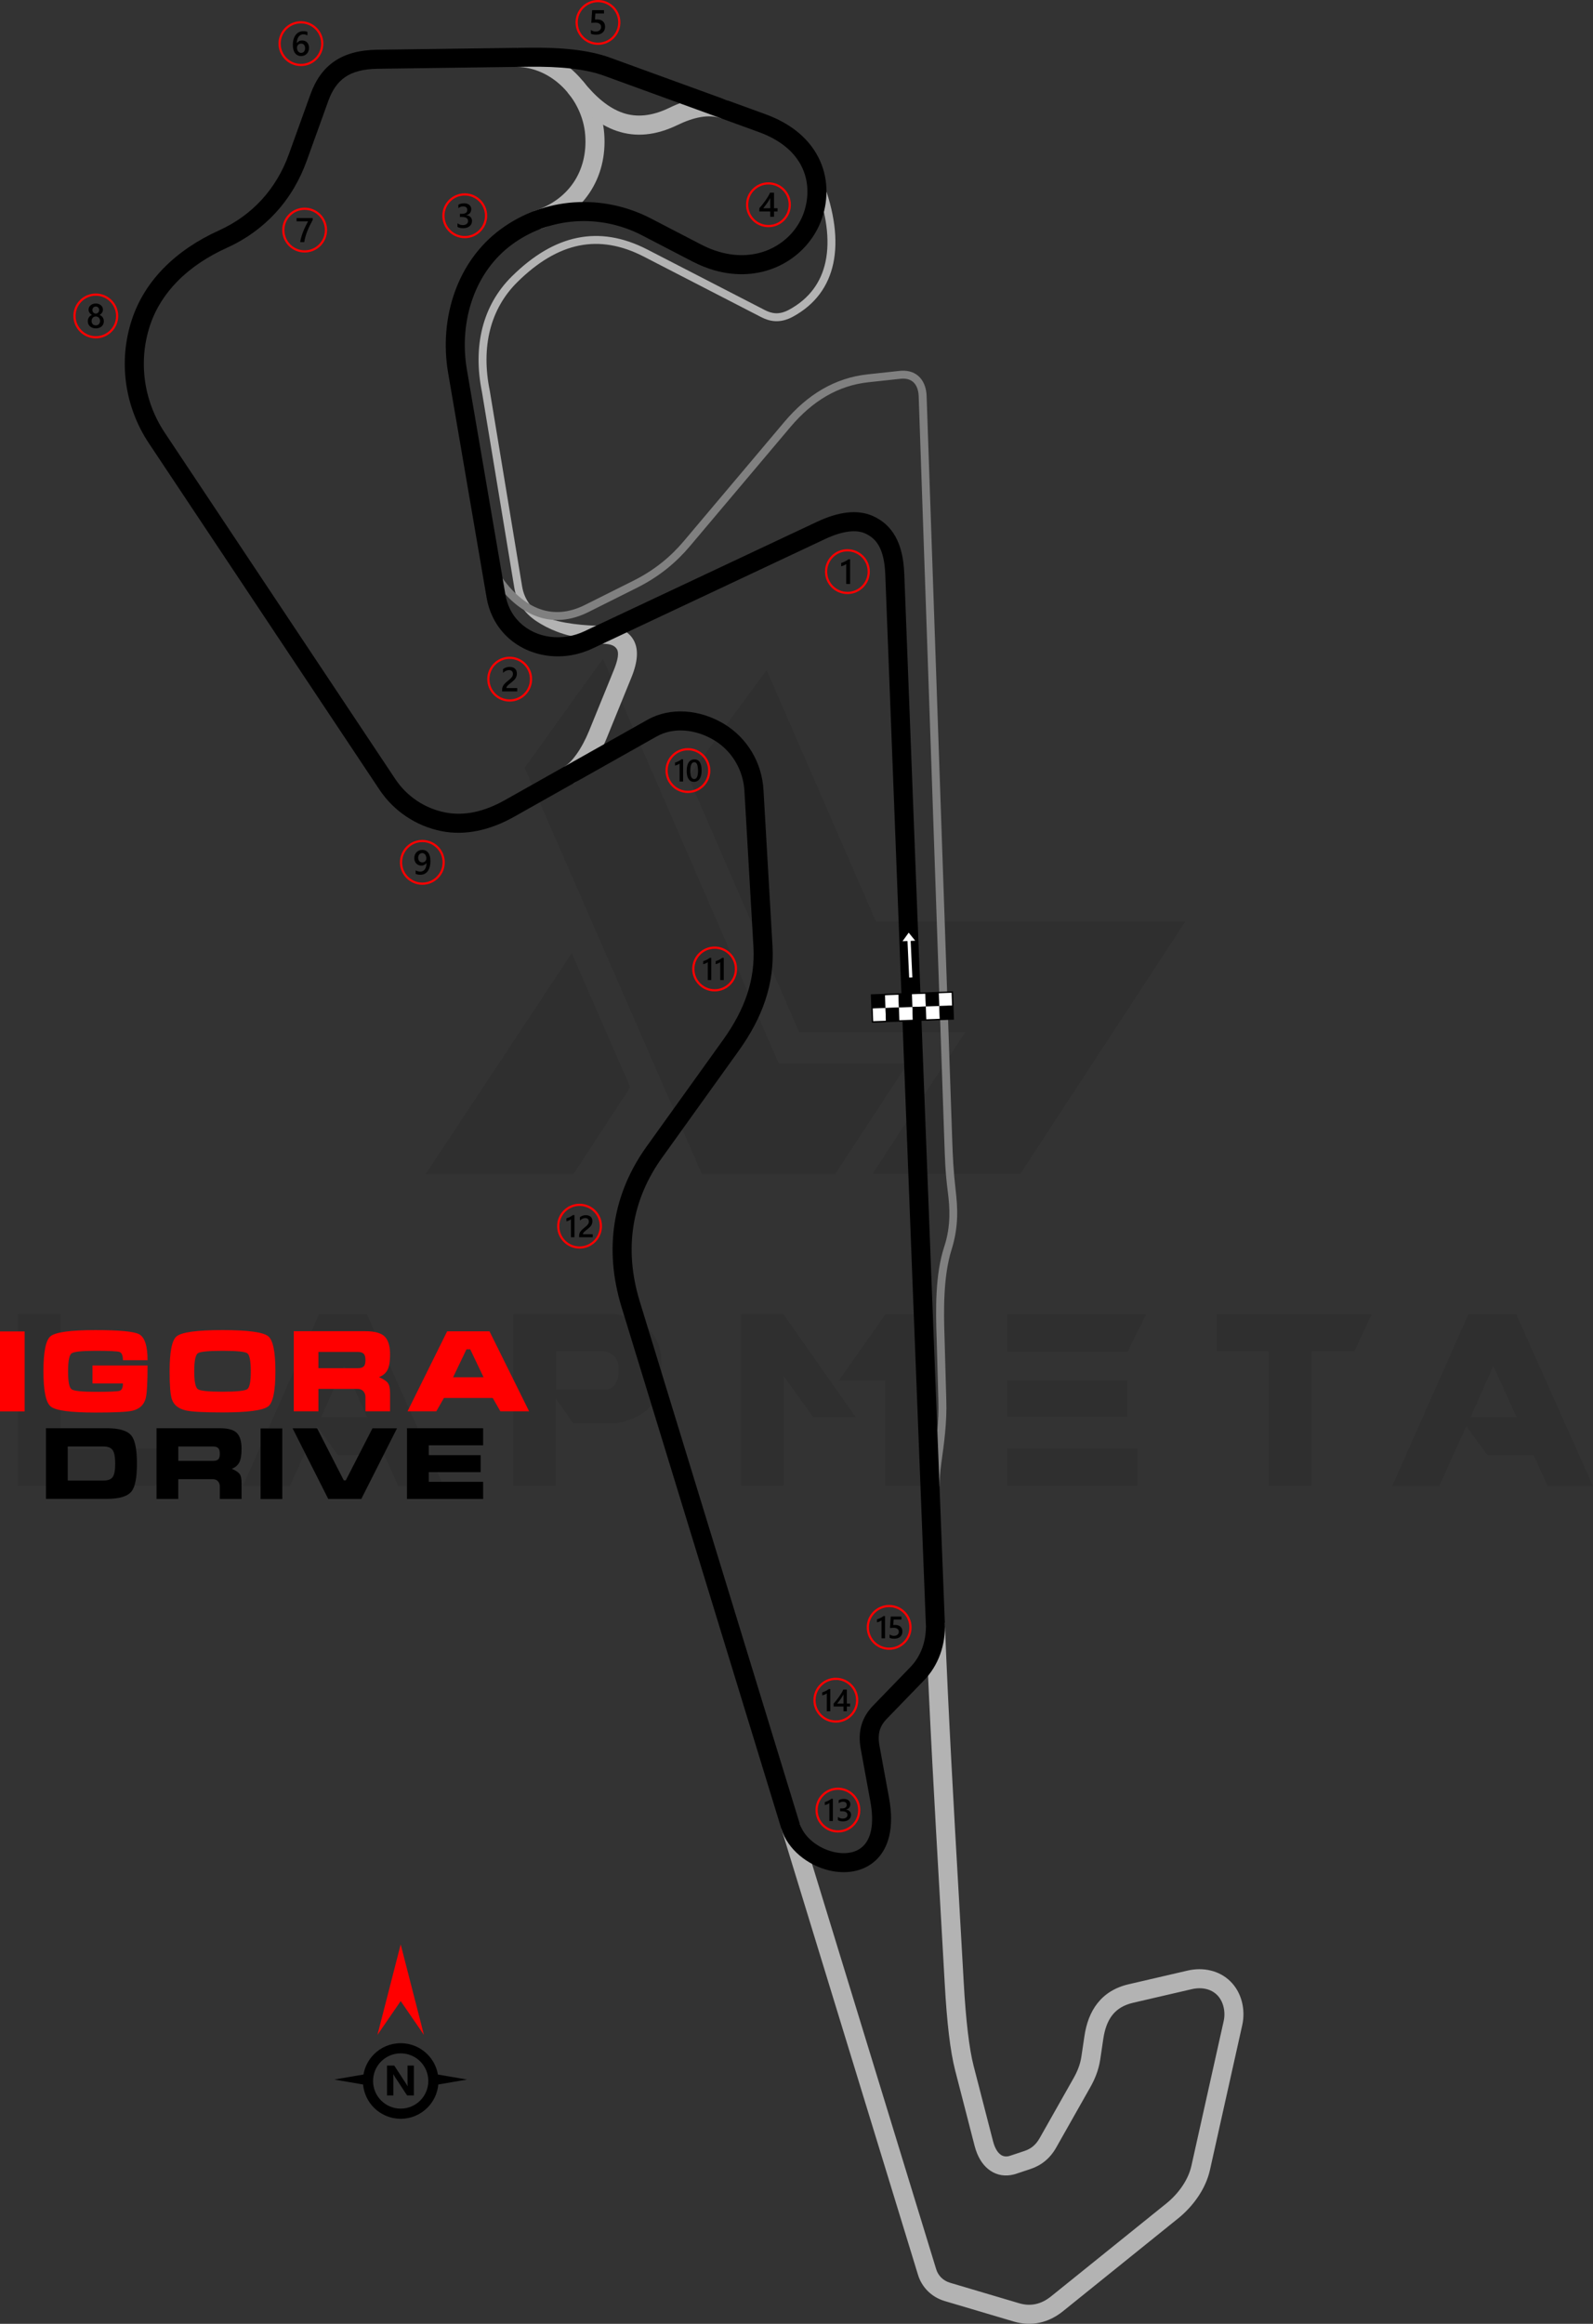 <?xml version="1.0" encoding="UTF-8"?>
<!DOCTYPE svg PUBLIC "-//W3C//DTD SVG 1.1//EN" "http://www.w3.org/Graphics/SVG/1.1/DTD/svg11.dtd">
<!-- Creator: CorelDRAW -->
<svg xmlns="http://www.w3.org/2000/svg" xml:space="preserve" width="176.665mm" height="257.558mm" version="1.1" style="shape-rendering:geometricPrecision; text-rendering:geometricPrecision; image-rendering:optimizeQuality; fill-rule:evenodd; clip-rule:evenodd"
viewBox="0 0 5855.64 8536.87"
 xmlns:xlink="http://www.w3.org/1999/xlink"
 xmlns:xodm="http://www.corel.com/coreldraw/odm/2003">
 <rect x="0" y="0" width="5855.64" height="8536.87" fill="#333333" stroke="none"/>
 <defs>
  <style type="text/css">
   <![CDATA[
    .fil5 {fill:black}
    .fil6 {fill:white}
    .fil8 {fill:black;fill-rule:nonzero}
    .fil3 {fill:black;fill-rule:nonzero}
    .fil2 {fill:gray;fill-rule:nonzero}
    .fil1 {fill:#B3B3B3;fill-rule:nonzero}
    .fil4 {fill:red;fill-rule:nonzero}
    .fil7 {fill:white;fill-rule:nonzero}
    .fil0 {fill:black;fill-opacity:0.071}
   ]]>
  </style>
 </defs>
 <g id="Layer_x0020_1">
  <path class="fil0" d="M66.53 5458.09l0 -630.7 156.63 0 0 493.91 411.42 0 -62.65 136.79 -505.4 0zm1861.83 -2637.68l651.59 1493.23 489.74 0 266.27 -406.2 -473.03 0 -646.37 -1488 -288.2 400.98zm889.67 -359.21l402.02 924.13 1137.15 0 -606.69 927.26 -542.99 0 0 -1.04 340.41 -520.02 -610.86 0 -407.24 -937.7 288.2 -392.62zm-501.22 1532.9l-208.84 319.53 -542.99 0 0 -1.04 536.72 -811.35 215.11 492.87zm-686.05 1465.03l-167.07 0 -51.17 -113.82 -170.21 0 -77.27 -105.47 -99.2 219.28 -173.34 0 279.85 -630.7 176.47 0 281.94 630.7zm-280.89 -252.7l-85.62 -187.96 -83.54 187.96 169.16 0zm694.4 -102.33l190.05 0c27.15,-8.36 40.72,-33.42 39.68,-75.18 0,-34.46 -16.71,-56.39 -52.21,-64.74l-177.52 0 0 139.93zm62.65 125.31l-63.7 -91.89 0 320.57 -156.63 0 0 -630.7 376.96 0c110.69,19.84 167.07,79.36 168.12,180.65l0 37.59c-1.04,102.33 -56.39,163.94 -166.03,182.74l-158.72 -0 0 1.05zm1038.99 -22.98l-156.63 0 -108.6 -150.36 -0 402.02 -157.67 0 0 -630.7 156.63 0 266.28 379.05zm108.6 -378l156.63 0 0 629.66 -157.68 0 0 -386.36 -170.21 0 171.25 -243.3zm927.26 492.87l0 136.79 -479.29 0 0 -136.79 479.29 0zm-37.59 -250.61l0 134.7 -441.7 0 0 -134.71 441.7 0zm68.92 -242.26l-68.92 137.84 -441.7 0 0 -137.84 510.62 0zm449.01 135.75l-189 0 0 -135.75 569.1 0 -63.7 135.75 -157.68 0 0 493.91 -157.68 0 0 -493.91 -1.04 0zm1193.54 494.96l-167.08 0 -51.17 -113.82 -170.21 0 -77.27 -105.47 -99.2 219.28 -173.34 0 279.85 -630.7 176.47 0 281.94 630.7zm-280.89 -252.7l-85.62 -187.96 -83.54 187.96 169.16 0z"/>
  <path class="fil1" d="M3473.08 5961.48c13.57,344.26 32.98,682.42 51.71,1008.81 6.03,105.09 12,208.96 17.67,311.49 3.89,70.43 8.99,131.61 15.15,183.46 6.16,51.78 13.21,92.86 21.04,123.22l71.63 277.74c0.91,3.53 1.92,6.94 3.01,10.23 6.48,19.47 15.58,32.84 26.18,39.92 8.37,5.6 18.64,7.06 29.86,4.2l-0.01 -0.03c1.22,-0.31 2.51,-0.7 3.86,-1.15l0.14 0 52.67 -17.55c11.53,-3.84 21.92,-9.38 31.06,-16.91 9.18,-7.56 17.34,-17.44 24.42,-29.95l124.99 -220.91c6.09,-10.77 12.12,-22.83 17.31,-36.45 4.97,-13.04 9.02,-27.31 11.33,-42.87l11.06 -74.59c6.99,-47.15 22.04,-88.23 48.07,-121.12 26.82,-33.87 64.2,-57.96 114.96,-69.72l216.06 -50.06c28.22,-6.54 57.48,-6.91 85.01,-0.27l-0.01 0.03c26.68,6.45 51.47,19.34 72.03,39.38 20.83,20.31 34.92,46.14 42.3,73.75 7.55,28.22 8.13,58.74 1.77,87.26l-118.66 531.86c-7.92,35.48 -23.13,67.52 -41.32,95.18 -23.06,35.05 -50.92,63.17 -74.56,82.21l-424.36 341.87c-24.97,20.11 -53.89,35.43 -86.54,42.36 -29.15,6.2 -60.8,5.56 -94.58,-4.45l-253.55 -75.16c-24.53,-7.27 -45.13,-19.82 -61.38,-35.67 -17.61,-17.17 -30.08,-38.16 -36.92,-60.49l-502.18 -1638.4 66.87 -20.56 502.18 1638.4c3.5,11.42 9.86,22.14 18.84,30.89 8.46,8.24 19.3,14.82 32.33,18.68l253.55 75.16c21.9,6.49 42.05,6.98 60.33,3.12l0.14 0c20.93,-4.43 40.09,-14.74 57.07,-28.42l424.36 -341.87c19.15,-15.43 41.63,-38.06 60.04,-66.04 13.96,-21.23 25.57,-45.5 31.45,-71.89l118.66 -531.86c3.9,-17.52 3.5,-36.44 -1.22,-54.09 -4.29,-16.03 -12.1,-30.67 -23.39,-41.69 -11.28,-11 -24.91,-18.07 -39.55,-21.6l-0.14 0c-16.62,-4.01 -34.86,-3.65 -52.95,0.54l-216.06 50.06c-34.24,7.94 -58.82,23.38 -75.77,44.78 -17.73,22.39 -28.27,52.37 -33.55,87.96l-11.06 74.59c-3.14,21.17 -8.55,40.32 -15.16,57.66 -6.39,16.77 -14.08,32.11 -21.97,46.05l-124.99 220.91c-11.33,20.03 -25,36.34 -40.87,49.41 -15.89,13.1 -33.78,22.67 -53.53,29.25l-52.54 17.5 0.01 0.04c-2.79,0.93 -5.64,1.77 -8.53,2.52l-0.14 0c-31.13,8.02 -60.75,3.23 -86.17,-13.76 -23.24,-15.52 -41.94,-41.11 -53.59,-76.1 -1.58,-4.74 -3.04,-9.71 -4.38,-14.88l-71.63 -277.74c-8.87,-34.38 -16.56,-78.5 -22.96,-132.27 -6.2,-52.15 -11.38,-114.77 -15.42,-187.84 -5.67,-102.53 -11.64,-206.41 -17.67,-311.49 -18.66,-325.21 -38,-662.14 -51.71,-1009.91l69.88 -2.74z"/>
  <path class="fil1" d="M1899.55 175.85c84.05,0.93 160.1,37.31 217.14,93.5 59.04,58.15 97.98,137.82 104.34,221.35 6.23,81.81 -13.11,156.94 -54.4,218.29 -40.8,60.62 -102.67,107.24 -182.11,133.01l-21.38 -66.6c63.92,-20.74 113.3,-57.64 145.4,-105.33 32.48,-48.27 47.64,-108.19 42.61,-174.17 -5.06,-66.51 -36.23,-130.1 -83.51,-176.67 -44.85,-44.18 -103.98,-72.78 -168.64,-73.49l0.55 -69.88z"/>
  <path class="fil1" d="M2141.27 296.15c47.66,59.8 96.36,101.01 148.69,118.7l-0.01 0.04c50.4,17 106.23,12.25 170.41,-18.78 33.56,-16.22 68.88,-29.07 104.19,-35.06 37.28,-6.32 74.47,-5.01 109.67,7.8l-23.84 65.77c-22.82,-8.3 -48.16,-8.95 -74.32,-4.51 -28.12,4.77 -57.16,15.44 -85.28,29.04 -81.96,39.62 -155.19,45 -223.16,22.03l-0.14 0c-66.08,-22.34 -125.13,-71.33 -181.02,-141.45l54.81 -43.57z"/>
  <path class="fil1" d="M2207.49 2298.26c59.73,0.38 100.08,16.68 120.65,51.6 19.55,33.19 17.3,78.86 -7.33,139.29l-90.84 222.85c-13.68,33.57 -32.55,70.12 -54.52,100.78 -19.64,27.39 -42.24,50.7 -66.85,64.56l-34.26 -61.11c14.79,-8.33 29.92,-24.49 44.11,-44.29 18.65,-26.03 34.79,-57.35 46.57,-86.26l90.84 -222.85c15.9,-39.01 19.76,-64.43 11.99,-77.62 -6.75,-11.46 -19.6,-20.02 -53.07,-20.24l-7.29 -66.72z"/>
  <path class="fil1" d="M3025.17 667.53c41.23,109.35 56.73,213.39 37.6,301.42 -17.75,81.65 -64.86,149.26 -148.17,194.47 -23.89,12.96 -45.32,17.31 -64.8,16.43 -19.49,-0.89 -36.51,-6.99 -51.94,-14.93l-431.51 -222.28c-82.56,-42.53 -161.46,-55.84 -237.87,-40.4 -76.86,15.53 -151.91,60.23 -226.32,133.61 -50.59,49.89 -83.64,109.35 -100.49,175.09 -17.68,69.01 -17.6,145.14 -1.29,224.61l118.81 718.43c7.22,43.69 30.15,77.96 68.53,103.56 39.94,26.64 134.89,39.4 204.05,41.03l-41 47.31c-77.6,-9.91 -135.47,-34.93 -179.27,-64.13 -45.36,-30.25 -72.48,-70.98 -81.09,-123.09l-118.69 -717.86c-17.06,-83.49 -17.01,-163.82 1.75,-237.05 18.16,-70.87 53.77,-134.95 108.25,-188.68 78.46,-77.38 158.38,-124.67 241.05,-141.38 83.11,-16.79 168.34,-2.62 256.94,43.02l431.51 222.28c12.18,6.27 25.36,11.08 39.83,11.74 14.47,0.66 30.81,-2.8 49.62,-13.01 75.15,-40.78 117.61,-101.59 133.56,-174.94 17.89,-82.31 2.96,-180.76 -36.34,-284.98l27.29 -10.28z"/>
  <path class="fil2" d="M1839.03 2112.68c43.31,63.34 92.86,106.43 146.76,125.16 50.78,17.64 106.05,13.66 164.27,-15.44l178.76 -89.38c39.84,-19.92 74.49,-42.54 105,-67.05 30.43,-24.45 56.72,-50.82 79.9,-78.29l369.48 -437.79c42.81,-50.72 89.42,-91.08 140.15,-120.41 51.02,-29.5 106.11,-47.8 165.58,-54.22l118 -12.75c2.77,-0.3 5.67,-0.5 8.67,-0.62 26.94,-1.01 48.1,7.37 63.37,22.44 14.96,14.76 23.77,35.58 26.39,59.93 0.34,3.15 0.58,6.54 0.72,10.16l94.13 2732.83c2.53,69.63 4.24,111.07 12.66,185.08 6.74,59.27 12.57,130.82 -15.15,218.77 -30.73,97.49 -29.21,224.86 -25.63,324.92l6.33 226.3c2.93,81.82 -8.5,163.06 -17.63,227.91 -5.35,38.02 -7.13,68.11 -7.38,90.27l-29.11 -0.23c0.27,-24.52 2.14,-55.25 7.6,-94.04 8.98,-63.84 20.24,-143.8 17.4,-222.89l-6.33 -226.3c-3.78,-105.3 -5.72,-235.23 28.02,-337.49 25.03,-75.87 20.18,-145.39 13.29,-199.08 -10.01,-77.98 -10.57,-120.13 -13.3,-195.21l-94.02 -2729.82c-0.1,-2.59 -0.3,-5.29 -0.6,-8.1 -1.91,-17.69 -7.87,-32.4 -17.83,-42.23 -9.65,-9.52 -23.6,-14.79 -41.91,-14.1 -1.96,0.07 -4.17,0.25 -6.62,0.51l-118 12.75c-55.31,5.98 -106.57,23 -154.05,50.45 -47.76,27.61 -91.84,65.84 -132.5,114.02l-369.48 437.79c-24.29,28.78 -51.89,56.45 -83.9,82.17 -31.94,25.66 -68.32,49.39 -110.25,70.35l-178.76 89.38c-65.71,32.85 -128.62,37.17 -186.88,16.93 -60,-20.85 -114.42,-67.74 -161.26,-136.24l24.09 -16.44z"/>
  <path class="fil3" d="M3403.2 5964.22c-33.64,-853.19 -66.75,-1714.77 -99.84,-2576.17 -16.36,-426.01 -32.73,-851.98 -49.2,-1277.8 -1.8,-46.55 -9.88,-80.4 -23.34,-104.71 -12.03,-21.73 -29.16,-36.17 -50.49,-45.81 -16.29,-7.36 -36.19,-9.78 -59.62,-7 -25.85,3.06 -55.3,12.21 -88.26,27.71l-854.93 402.06c-25.38,11.94 -51.45,20.04 -77.43,24.49 -58.76,10.06 -118.03,1.96 -169.07,-22.2 -51.69,-24.47 -94.94,-65.37 -120.89,-120.56 -9.93,-21.12 -17.27,-44.09 -21.48,-68.74l-141.37 -825.5c-17.26,-100.77 -8.93,-205.09 25,-298.97 32.34,-89.47 87.95,-169.45 166.9,-227.99 80.32,-59.57 173.74,-92.71 269.25,-99.59 96.46,-6.95 195.12,12.88 284.6,59.3l184.26 95.59c22.9,11.88 45.55,20.86 67.72,27.21 67.74,19.39 130.24,13.67 181.7,-8.7 51.08,-22.2 91.59,-60.69 115.67,-107.11 6.72,-12.95 12.19,-26.65 16.26,-40.88 15.88,-55.48 12.54,-116.27 -18.36,-169.13 -26.98,-46.15 -75.25,-86.99 -150.41,-114.34l-570.36 -207.53c-33.54,-12.2 -73.1,-20.68 -118.98,-25.96 -47.41,-5.46 -100.69,-7.5 -160.26,-6.7l-551.94 7.42c-52,0.7 -90.86,10.86 -119.64,30.52 -28.06,19.17 -47.81,48.5 -62.01,87.89l-79.23 219.74c-24.49,67.94 -61.82,133.8 -114.59,191.16 -47.11,51.21 -106.42,95.68 -179.74,128.86 -68.29,30.9 -130.82,71.66 -181.02,122.72 -44.83,45.58 -79.96,99.45 -100.67,161.88 -21.92,66.05 -27.78,135.33 -18.55,202.67 9.26,67.55 33.85,133.17 72.79,191.63l847.47 1272.41c21.22,31.86 48.36,58.83 79.58,79.66 31.12,20.77 66.45,35.47 104.14,42.88 35.29,6.94 70.47,5.92 104.74,-1.02 39.12,-7.93 77.69,-23.73 114.37,-44.39l523.6 -294.84c43.02,-24.22 91.1,-33.41 138.98,-30.47 50.44,3.1 100.71,19.73 144.35,46.38 42.36,25.87 76.74,61.34 101.28,102.69 24.65,41.53 39.36,89.11 42.24,138.93l33.09 572.62c4.01,69.48 -5,135.39 -26.25,199.51 -20.99,63.36 -53.99,124.97 -98.22,186.61l-281.5 392.3c-53.17,74.09 -90.7,158.16 -105.15,251.21 -13.16,84.74 -7.24,177.36 23.36,277.21l587.5 1916.77c15.88,51.82 68.31,91.32 123.64,104.8 21.24,5.17 42.63,6.35 62.13,2.71 17.88,-3.33 34.19,-10.85 47.11,-23.23 28.53,-27.34 42.78,-79.65 27.11,-165.06l-35.14 -191.49c-6.22,-33.9 -5.03,-63.19 2.79,-89.55 8,-26.97 22.57,-50.02 42.93,-71.04l136.47 -140.87c18.75,-19.35 34.1,-43.28 44.12,-71.17 9.4,-26.16 14.19,-55.98 12.84,-89.01zm-29.96 -2578.63c32.89,856.09 65.79,1712.4 99.84,2575.89 1.72,42.25 -4.59,80.92 -16.95,115.31 -13.58,37.78 -34.36,70.19 -59.74,96.39l-136.47 140.87c-12.56,12.97 -21.39,26.64 -25.94,42 -4.73,15.96 -5.28,34.64 -1.14,57.2l35.14 191.49c20.59,112.18 -3.03,185.57 -47.4,228.09 -23.36,22.39 -52.04,35.83 -83.01,41.6 -29.33,5.47 -60.68,3.89 -91.19,-3.54 -77.02,-18.76 -150.71,-76.01 -174.06,-152.21l-587.5 -1916.77c-33.85,-110.44 -40.29,-213.55 -25.56,-308.45 16.25,-104.58 58.17,-198.71 117.48,-281.36l281.5 -392.3c39.86,-55.54 69.55,-110.92 88.36,-167.69 18.55,-56.01 26.44,-113.42 22.96,-173.75l-33.09 -572.62c-2.21,-38.33 -13.59,-75.03 -32.64,-107.14 -18.79,-31.67 -45.08,-58.81 -77.43,-78.56 -34.17,-20.87 -73.19,-33.86 -112.02,-36.25 -35.02,-2.15 -69.87,4.39 -100.61,21.7l-523.6 294.84c-42.28,23.8 -87.64,42.2 -134.93,51.78 -43.17,8.75 -87.46,10.04 -131.87,1.3 -46.64,-9.17 -90.62,-27.54 -129.63,-53.58 -38.86,-25.94 -72.64,-59.49 -99.04,-99.11l-847.47 -1272.41c-44.74,-67.19 -73.04,-142.85 -83.75,-220.95 -10.63,-77.51 -3.81,-157.46 21.56,-233.91 24.34,-73.35 65.19,-136.2 117.12,-189.02 56.68,-57.64 126.43,-103.27 202.12,-137.53 64.2,-29.05 115.99,-67.83 157,-112.41 46.24,-50.26 78.92,-107.9 100.34,-167.31l79.23 -219.74c19.28,-53.49 47.34,-94.15 88.32,-122.15 40.27,-27.5 91.73,-41.68 158.28,-42.58l551.94 -7.42c63.31,-0.85 119.53,1.26 169.03,6.97 51.03,5.88 95.84,15.59 134.88,29.8l570.36 207.53c92.2,33.55 152.43,85.4 187.13,144.76 41.29,70.64 46.03,150.93 25.21,223.67 -5.29,18.48 -12.51,36.5 -21.46,53.76 -31.36,60.44 -83.86,110.47 -149.93,139.18 -65.69,28.54 -144.52,36.13 -228.84,11.99 -26.31,-7.53 -53.26,-18.23 -80.6,-32.41l-184.26 -95.59c-77.89,-40.41 -163.72,-57.68 -247.6,-51.63 -82.6,5.95 -163.27,34.53 -232.52,85.89 -67.33,49.93 -114.93,118.59 -142.78,195.65 -29.75,82.3 -36.97,174.2 -21.71,263.33l141.37 825.5c3.2,18.69 8.57,35.69 15.73,50.93 18.63,39.61 49.93,69.09 87.46,86.85 38.18,18.07 82.84,24.08 127.41,16.45 20.27,-3.47 40.35,-9.67 59.62,-18.73l854.93 -402.06c40.17,-18.89 76.77,-30.12 109.64,-34.01 36.31,-4.3 68.57,0.09 96.61,12.76 34.62,15.65 62.67,39.55 82.83,75.96 18.73,33.83 29.87,77.94 32.11,135.95 16.46,425.82 32.83,851.79 49.2,1277.8z"/>
  <g id="_1771464852064">
   <path class="fil4" d="M1119.83 762.9c22.75,0 43.35,9.22 58.26,24.13 14.9,14.91 24.13,35.51 24.13,58.25 0,22.74 -9.23,43.35 -24.13,58.25 -14.91,14.91 -35.51,24.13 -58.26,24.13 -22.74,0 -43.35,-9.22 -58.26,-24.13 -14.9,-14.91 -24.13,-35.51 -24.13,-58.25 0,-22.75 9.22,-43.35 24.13,-58.25 14.91,-14.91 35.51,-24.13 58.25,-24.13zm52.6 29.79c-13.46,-13.46 -32.06,-21.79 -52.6,-21.79 -20.54,0 -39.14,8.33 -52.6,21.79 -13.46,13.46 -21.79,32.05 -21.79,52.6 0,20.54 8.33,39.14 21.79,52.6 13.46,13.46 32.06,21.78 52.6,21.78 20.54,0 39.14,-8.33 52.6,-21.78 13.46,-13.46 21.79,-32.06 21.79,-52.6 0,-20.54 -8.33,-39.14 -21.79,-52.6z"/>
   <path class="fil5" d="M1149.38 808.22c-3.71,6.77 -7.21,13.49 -10.49,20.13 -3.3,6.65 -6.27,13.3 -8.95,20.02 -2.67,6.7 -4.99,13.45 -6.97,20.25 -1.98,6.82 -3.49,13.77 -4.57,20.88l-14.99 0c0.99,-6.34 2.4,-12.65 4.23,-18.97 1.83,-6.31 3.98,-12.61 6.44,-18.92 2.46,-6.32 5.22,-12.65 8.3,-19.03 3.05,-6.38 6.31,-12.82 9.77,-19.31l-41.88 0 0 -12.21 59.1 0 0 7.16z"/>
  </g>
  <g id="_1771464853216">
   <path class="fil4" d="M1106.14 77.91c22.75,0 43.35,9.22 58.26,24.13 14.9,14.91 24.13,35.51 24.13,58.25 0,22.75 -9.23,43.35 -24.13,58.26 -14.91,14.9 -35.51,24.13 -58.26,24.13 -22.74,0 -43.34,-9.22 -58.25,-24.13 -14.91,-14.91 -24.13,-35.51 -24.13,-58.26 0,-22.74 9.22,-43.35 24.13,-58.25 14.91,-14.91 35.51,-24.13 58.25,-24.13zm52.6 29.79c-13.46,-13.46 -32.06,-21.79 -52.6,-21.79 -20.54,0 -39.14,8.33 -52.6,21.79 -13.46,13.46 -21.78,32.05 -21.78,52.6 0,20.54 8.33,39.14 21.78,52.6 13.46,13.46 32.05,21.79 52.6,21.79 20.54,0 39.14,-8.33 52.6,-21.79 13.46,-13.46 21.79,-32.06 21.79,-52.6 0,-20.54 -8.33,-39.14 -21.79,-52.6z"/>
   <path class="fil5" d="M1135.84 176.05c0,4.44 -0.74,8.51 -2.19,12.16 -1.45,3.64 -3.48,6.8 -6.06,9.45 -2.59,2.65 -5.66,4.72 -9.22,6.17 -3.56,1.47 -7.41,2.19 -11.58,2.19 -4.44,0 -8.53,-0.86 -12.23,-2.59 -3.72,-1.73 -6.93,-4.3 -9.62,-7.71 -2.69,-3.41 -4.78,-7.66 -6.27,-12.74 -1.47,-5.07 -2.21,-10.97 -2.21,-17.66 0,-8.19 0.96,-15.46 2.92,-21.79 1.96,-6.31 4.63,-11.62 8.04,-15.89 3.41,-4.3 7.43,-7.53 12.05,-9.75 4.59,-2.23 9.58,-3.35 14.92,-3.35 3.33,0 6.36,0.23 9.1,0.69 2.74,0.44 4.93,1.08 6.57,1.86l0 12.88c-2.11,-1.07 -4.34,-1.98 -6.74,-2.71 -2.38,-0.74 -5.11,-1.12 -8.19,-1.12 -3.45,0 -6.66,0.7 -9.56,2.1 -2.93,1.39 -5.45,3.43 -7.56,6.13 -2.12,2.69 -3.79,6.04 -5,10 -1.2,3.96 -1.83,8.54 -1.88,13.73l0.38 0c1.9,-2.93 4.44,-5.22 7.67,-6.9 3.24,-1.69 7.03,-2.53 11.39,-2.53 3.87,0 7.35,0.61 10.46,1.87 3.1,1.26 5.75,3.05 7.94,5.43 2.21,2.36 3.92,5.24 5.09,8.63 1.2,3.39 1.79,7.2 1.79,11.44zm-14.42 1.18c0,-2.55 -0.31,-4.86 -0.9,-6.97 -0.59,-2.1 -1.49,-3.89 -2.72,-5.39 -1.2,-1.51 -2.73,-2.67 -4.57,-3.49 -1.81,-0.82 -3.98,-1.22 -6.44,-1.22 -2.46,0 -4.63,0.44 -6.51,1.33 -1.87,0.88 -3.43,2.04 -4.72,3.47 -1.28,1.43 -2.23,3.09 -2.86,4.93 -0.63,1.85 -0.97,3.75 -0.97,5.68 0,2.1 0.32,4.25 0.91,6.44 0.59,2.21 1.51,4.21 2.73,6.02 1.24,1.81 2.82,3.29 4.72,4.46 1.91,1.18 4.19,1.77 6.82,1.77 2.34,0 4.42,-0.44 6.23,-1.3 1.81,-0.87 3.32,-2.06 4.52,-3.58 1.22,-1.52 2.15,-3.33 2.78,-5.39 0.63,-2.08 0.97,-4.34 0.97,-6.76z"/>
  </g>
  <g id="_1771464857584">
   <path class="fil4" d="M2198.07 0c22.75,0 43.35,9.22 58.26,24.13 14.91,14.91 24.13,35.51 24.13,58.25 0,22.74 -9.23,43.35 -24.13,58.25 -14.91,14.9 -35.51,24.13 -58.26,24.13 -22.74,0 -43.34,-9.22 -58.25,-24.13 -14.91,-14.91 -24.13,-35.51 -24.13,-58.25 0,-22.75 9.22,-43.35 24.13,-58.25 14.9,-14.91 35.51,-24.13 58.25,-24.13zm52.6 29.78c-13.46,-13.46 -32.06,-21.78 -52.6,-21.78 -20.54,0 -39.14,8.33 -52.6,21.78 -13.46,13.46 -21.78,32.06 -21.78,52.6 0,20.54 8.32,39.14 21.78,52.6 13.46,13.46 32.05,21.79 52.6,21.79 20.54,0 39.14,-8.33 52.6,-21.79 13.46,-13.46 21.79,-32.06 21.79,-52.6 0,-20.54 -8.33,-39.14 -21.79,-52.6z"/>
   <path class="fil5" d="M2171.95 123.76l0 -13.75c5.81,3.91 11.68,5.85 17.65,5.85 6,0 10.84,-1.51 14.48,-4.59 3.66,-3.05 5.49,-7.13 5.49,-12.25 0,-5.01 -1.85,-8.9 -5.58,-11.7 -3.73,-2.8 -9.05,-4.19 -16,-4.19 -2.38,0 -7.22,0.23 -14.5,0.74l3.16 -46.5 43.53 0 0 12.21 -31.64 0 -1.47 22.14c2.84,-0.17 5.41,-0.25 7.7,-0.25 9.37,0 16.63,2.4 21.75,7.22 5.11,4.8 7.68,11.39 7.68,19.73 0,8.75 -2.95,15.79 -8.8,21.07 -5.85,5.28 -13.91,7.92 -24.15,7.92 -8.63,0 -15.07,-1.2 -19.3,-3.64z"/>
  </g>
  <g id="_1771464856432">
   <path class="fil4" d="M1708.35 710.2c22.75,0 43.35,9.22 58.25,24.13 14.91,14.91 24.13,35.51 24.13,58.25 0,22.74 -9.22,43.35 -24.13,58.25 -14.91,14.91 -35.51,24.13 -58.25,24.13 -22.75,0 -43.34,-9.22 -58.25,-24.13 -14.91,-14.91 -24.13,-35.51 -24.13,-58.25 0,-22.75 9.22,-43.35 24.13,-58.25 14.91,-14.91 35.5,-24.13 58.25,-24.13zm52.6 29.78c-13.46,-13.46 -32.06,-21.79 -52.6,-21.79 -20.54,0 -39.13,8.33 -52.6,21.79 -13.46,13.46 -21.79,32.06 -21.79,52.6 0,20.54 8.33,39.14 21.79,52.6 13.46,13.46 32.05,21.78 52.6,21.78 20.54,0 39.14,-8.33 52.6,-21.78 13.46,-13.46 21.78,-32.06 21.78,-52.6 0,-20.54 -8.33,-39.14 -21.78,-52.6z"/>
   <path class="fil5" d="M1681.62 833.55l0 -13.45c5.77,4.57 12.25,6.84 19.49,6.84 5.87,0 10.59,-1.32 14.1,-4 3.52,-2.67 5.27,-6.29 5.27,-10.86 0,-10.02 -7.67,-15.05 -23.01,-15.05l-6.84 0 0 -11.48 6.55 0c13.6,0 20.39,-4.71 20.39,-14.16 0,-8.72 -5.3,-13.08 -15.89,-13.08 -5.94,0 -11.49,2.11 -16.71,6.34l0 -12.7c6,-3.37 13.09,-5.07 21.26,-5.07 7.85,0 14.15,1.98 18.88,5.94 4.72,3.94 7.09,8.99 7.09,15.16 0,11.64 -5.94,19.13 -17.77,22.46l0 0.26c6.38,0.61 11.41,2.84 15.11,6.67 3.71,3.85 5.54,8.65 5.54,14.4 0,7.94 -2.97,14.36 -8.93,19.22 -5.98,4.89 -13.83,7.31 -23.58,7.31 -8.76,0 -15.75,-1.58 -20.97,-4.73z"/>
  </g>
  <g id="_1771464855760">
   <path class="fil4" d="M2824.71 669.74c22.75,0 43.35,9.23 58.25,24.13 14.9,14.91 24.13,35.51 24.13,58.26 0,22.74 -9.23,43.35 -24.13,58.25 -14.91,14.91 -35.51,24.13 -58.25,24.13 -22.74,0 -43.35,-9.22 -58.25,-24.13 -14.91,-14.91 -24.13,-35.51 -24.13,-58.25 0,-22.75 9.22,-43.35 24.13,-58.26 14.91,-14.9 35.51,-24.13 58.25,-24.13zm52.6 29.79c-13.46,-13.46 -32.05,-21.79 -52.6,-21.79 -20.54,0 -39.14,8.33 -52.6,21.79 -13.46,13.46 -21.78,32.06 -21.78,52.6 0,20.54 8.33,39.14 21.78,52.6 13.46,13.46 32.06,21.78 52.6,21.78 20.54,0 39.14,-8.33 52.6,-21.78 13.46,-13.46 21.79,-32.06 21.79,-52.6 0,-20.54 -8.33,-39.14 -21.79,-52.6z"/>
   <path class="fil5" d="M2845.1 707.9l0 57.11 13.14 0 0 11.89 -13.14 0 0 19.43 -13.87 0 0 -19.43 -40.04 0 0 -12.02c3.62,-4.09 7.33,-8.49 11.14,-13.24 3.81,-4.74 7.47,-9.6 10.99,-14.55 3.51,-4.94 6.75,-9.91 9.76,-14.88 3.01,-4.99 5.54,-9.75 7.58,-14.32l14.44 0zm-13.87 57.11l0 -37.14c-4.48,8.06 -8.93,15.1 -13.3,21.1 -4.38,6 -8.47,11.35 -12.3,16.04l25.6 0z"/>
  </g>
  <g id="_1771464856864">
   <path class="fil4" d="M352.19 1078.3c22.74,0 43.35,9.22 58.25,24.13 14.9,14.91 24.13,35.51 24.13,58.25 0,22.75 -9.23,43.35 -24.13,58.25 -14.91,14.91 -35.51,24.13 -58.25,24.13 -22.75,0 -43.35,-9.22 -58.25,-24.13 -14.91,-14.91 -24.13,-35.51 -24.13,-58.25 0,-22.74 9.22,-43.35 24.13,-58.25 14.91,-14.91 35.51,-24.13 58.25,-24.13zm52.6 29.78c-13.46,-13.46 -32.06,-21.78 -52.6,-21.78 -20.54,0 -39.14,8.33 -52.6,21.78 -13.46,13.46 -21.78,32.06 -21.78,52.6 0,20.54 8.33,39.14 21.78,52.6 13.46,13.46 32.06,21.79 52.6,21.79 20.54,0 39.14,-8.33 52.6,-21.79 13.46,-13.46 21.79,-32.06 21.79,-52.6 0,-20.54 -8.33,-39.14 -21.79,-52.6z"/>
   <path class="fil5" d="M322.72 1180.27c0,-2.55 0.31,-5.01 0.95,-7.39 0.63,-2.4 1.6,-4.59 2.86,-6.61 1.28,-2.02 2.88,-3.83 4.82,-5.43 1.94,-1.6 4.19,-2.88 6.78,-3.87 -3.83,-2.14 -6.86,-4.88 -9.14,-8.23 -2.25,-3.37 -3.39,-7.08 -3.39,-11.14 0,-3.26 0.68,-6.25 2.02,-9.01 1.33,-2.76 3.18,-5.14 5.54,-7.16 2.38,-2.03 5.16,-3.58 8.36,-4.72 3.22,-1.14 6.72,-1.71 10.48,-1.71 3.83,0 7.35,0.59 10.59,1.73 3.22,1.16 6.02,2.74 8.38,4.76 2.36,2.02 4.21,4.4 5.52,7.16 1.33,2.76 1.98,5.72 1.98,8.95 0,4.06 -1.13,7.77 -3.39,11.14 -2.27,3.35 -5.26,6.08 -9.01,8.23 2.54,0.99 4.8,2.28 6.76,3.85 1.96,1.58 3.58,3.37 4.9,5.39 1.31,2.02 2.29,4.21 2.97,6.61 0.65,2.38 0.97,4.86 0.97,7.45 0,3.87 -0.72,7.41 -2.14,10.61 -1.46,3.2 -3.46,5.96 -6.05,8.23 -2.59,2.29 -5.7,4.06 -9.32,5.35 -3.6,1.27 -7.6,1.9 -11.96,1.9 -4.32,0 -8.27,-0.63 -11.88,-1.9 -3.6,-1.28 -6.7,-3.05 -9.3,-5.35 -2.61,-2.27 -4.65,-5.03 -6.1,-8.23 -1.47,-3.2 -2.19,-6.74 -2.19,-10.61zm13.94 -1.22c0,2.5 0.36,4.76 1.09,6.78 0.76,2.02 1.79,3.72 3.16,5.11 1.35,1.39 2.99,2.47 4.91,3.2 1.91,0.74 4.04,1.12 6.38,1.12 2.25,0 4.34,-0.38 6.23,-1.14 1.9,-0.76 3.51,-1.85 4.9,-3.26 1.37,-1.43 2.46,-3.14 3.24,-5.14 0.78,-1.98 1.16,-4.21 1.16,-6.67 0,-2.27 -0.35,-4.4 -1.09,-6.4 -0.76,-1.98 -1.79,-3.72 -3.16,-5.2 -1.35,-1.5 -2.99,-2.65 -4.91,-3.52 -1.92,-0.87 -4.04,-1.31 -6.38,-1.31 -2.21,0 -4.3,0.4 -6.19,1.2 -1.92,0.8 -3.56,1.94 -4.95,3.39 -1.37,1.47 -2.44,3.2 -3.24,5.22 -0.78,2.02 -1.16,4.21 -1.16,6.61zm3.01 -39.98c0,1.85 0.34,3.56 0.99,5.15 0.65,1.58 1.53,2.95 2.65,4.13 1.12,1.18 2.42,2.08 3.92,2.73 1.49,0.68 3.12,0.99 4.84,0.99 1.73,0 3.35,-0.34 4.85,-1.01 1.49,-0.67 2.82,-1.6 3.95,-2.78 1.12,-1.18 2.02,-2.55 2.68,-4.13 0.65,-1.58 0.99,-3.28 0.99,-5.09 0,-1.85 -0.32,-3.58 -0.95,-5.18 -0.65,-1.6 -1.51,-2.99 -2.63,-4.12 -1.11,-1.16 -2.42,-2.06 -3.94,-2.72 -1.54,-0.65 -3.18,-0.99 -4.95,-0.99 -1.85,0 -3.53,0.33 -5.05,1.01 -1.51,0.67 -2.82,1.62 -3.91,2.82 -1.09,1.18 -1.94,2.57 -2.53,4.15 -0.61,1.58 -0.9,3.26 -0.9,5.03z"/>
  </g>
  <g id="_1771464855808">
   <path class="fil4" d="M3080.07 6567.22c22.74,0 43.35,9.22 58.25,24.13 14.91,14.9 24.13,35.51 24.13,58.25 0,22.75 -9.22,43.35 -24.13,58.26 -14.91,14.91 -35.51,24.13 -58.25,24.13 -22.75,0 -43.35,-9.23 -58.26,-24.13 -14.9,-14.91 -24.13,-35.51 -24.13,-58.26 0,-22.74 9.22,-43.34 24.13,-58.25 14.91,-14.91 35.51,-24.13 58.26,-24.13zm52.6 29.78c-13.46,-13.46 -32.06,-21.78 -52.6,-21.78 -20.54,0 -39.14,8.32 -52.6,21.78 -13.46,13.46 -21.79,32.05 -21.79,52.6 0,20.54 8.33,39.14 21.79,52.6 13.46,13.46 32.06,21.79 52.6,21.79 20.54,0 39.14,-8.33 52.6,-21.79 13.46,-13.46 21.78,-32.06 21.78,-52.6 0,-20.54 -8.32,-39.14 -21.78,-52.6z"/>
   <path class="fil5" d="M3061.54 6608.14l0 81.6 -12.92 0 0 -65.8c-2.34,1.67 -4.85,3.1 -7.54,4.26 -2.67,1.17 -5.75,2.2 -9.21,3.1l0 -11.02c2.17,-0.7 4.24,-1.44 6.23,-2.22 2.02,-0.78 3.99,-1.65 5.93,-2.62 1.96,-0.97 3.91,-2.06 5.91,-3.23 1.98,-1.2 4.03,-2.55 6.16,-4.07l5.45 0zm18.47 78.66l0 -12.14c5.21,4.12 11.06,6.17 17.59,6.17 5.3,0 9.56,-1.19 12.73,-3.61 3.18,-2.41 4.75,-5.68 4.75,-9.8 0,-9.04 -6.92,-13.58 -20.77,-13.58l-6.17 0 0 -10.35 5.91 0c12.27,0 18.41,-4.25 18.41,-12.78 0,-7.87 -4.79,-11.8 -14.34,-11.8 -5.36,0 -10.37,1.91 -15.08,5.72l0 -11.46c5.41,-3.04 11.82,-4.58 19.19,-4.58 7.09,0 12.77,1.79 17.04,5.36 4.26,3.55 6.4,8.11 6.4,13.68 0,10.5 -5.36,17.27 -16.03,20.27l0 0.23c5.75,0.55 10.29,2.56 13.64,6.02 3.34,3.48 5,7.81 5,13 0,7.16 -2.68,12.96 -8.05,17.35 -5.4,4.41 -12.48,6.59 -21.28,6.59 -7.91,0 -14.21,-1.43 -18.93,-4.27z"/>
  </g>
  <g id="_1771464854944">
   <path class="fil4" d="M3268.39 5895.98c22.75,0 43.35,9.22 58.26,24.13 14.9,14.91 24.13,35.51 24.13,58.25 0,22.75 -9.22,43.34 -24.13,58.25 -14.91,14.91 -35.51,24.13 -58.26,24.13 -22.74,0 -43.35,-9.22 -58.25,-24.13 -14.91,-14.91 -24.13,-35.51 -24.13,-58.25 0,-22.74 9.23,-43.35 24.13,-58.25 14.91,-14.91 35.51,-24.13 58.25,-24.13zm52.6 29.78c-13.46,-13.46 -32.06,-21.78 -52.6,-21.78 -20.54,0 -39.14,8.33 -52.6,21.78 -13.46,13.46 -21.79,32.06 -21.79,52.6 0,20.54 8.33,39.14 21.79,52.6 13.46,13.46 32.05,21.79 52.6,21.79 20.54,0 39.14,-8.33 52.6,-21.79 13.46,-13.46 21.79,-32.05 21.79,-52.6 0,-20.54 -8.33,-39.14 -21.79,-52.6z"/>
   <path class="fil5" d="M3253.33 5936.84l0 81.6 -12.92 0 0 -65.79c-2.34,1.67 -4.85,3.1 -7.54,4.26 -2.68,1.18 -5.76,2.2 -9.21,3.1l0 -11.02c2.16,-0.7 4.24,-1.44 6.23,-2.22 2.01,-0.78 3.99,-1.65 5.93,-2.62 1.95,-0.97 3.91,-2.06 5.91,-3.23 1.98,-1.2 4.03,-2.55 6.16,-4.07l5.45 0zm16.64 79.76l0 -12.41c5.24,3.53 10.54,5.28 15.92,5.28 5.41,0 9.78,-1.37 13.07,-4.14 3.3,-2.75 4.96,-6.44 4.96,-11.05 0,-4.52 -1.67,-8.04 -5.03,-10.56 -3.36,-2.53 -8.17,-3.78 -14.44,-3.78 -2.15,0 -6.52,0.21 -13.09,0.66l2.85 -41.97 39.29 0 0 11.02 -28.55 0 -1.33 19.98c2.56,-0.15 4.88,-0.23 6.95,-0.23 8.46,0 15.01,2.16 19.63,6.52 4.62,4.33 6.93,10.28 6.93,17.8 0,7.9 -2.66,14.25 -7.94,19.02 -5.28,4.77 -12.56,7.14 -21.79,7.14 -7.79,0 -13.6,-1.08 -17.42,-3.29z"/>
  </g>
  <g id="_1771464855280">
   <path class="fil4" d="M1552.49 3085.54c22.74,0 43.35,9.22 58.25,24.13 14.91,14.91 24.13,35.51 24.13,58.25 0,22.75 -9.22,43.35 -24.13,58.25 -14.91,14.91 -35.51,24.13 -58.25,24.13 -22.75,0 -43.35,-9.22 -58.25,-24.13 -14.91,-14.91 -24.13,-35.51 -24.13,-58.25 0,-22.74 9.22,-43.34 24.13,-58.25 14.91,-14.9 35.51,-24.13 58.25,-24.13zm52.6 29.79c-13.46,-13.46 -32.06,-21.79 -52.6,-21.79 -20.54,0 -39.14,8.33 -52.6,21.79 -13.46,13.46 -21.79,32.06 -21.79,52.6 0,20.54 8.33,39.14 21.79,52.6 13.46,13.46 32.06,21.78 52.6,21.78 20.54,0 39.14,-8.33 52.6,-21.78 13.46,-13.46 21.78,-32.06 21.78,-52.6 0,-20.54 -8.33,-39.14 -21.78,-52.6z"/>
   <path class="fil5" d="M1582.12 3163.08c0,8.85 -0.95,16.44 -2.86,22.82 -1.92,6.38 -4.55,11.62 -7.9,15.73 -3.35,4.1 -7.29,7.13 -11.77,9.09 -4.51,1.96 -9.35,2.93 -14.53,2.93 -1.68,0 -3.39,-0.1 -5.09,-0.29 -1.7,-0.21 -3.32,-0.48 -4.86,-0.8 -1.56,-0.33 -2.95,-0.69 -4.21,-1.09 -1.24,-0.37 -2.29,-0.76 -3.12,-1.14l0 -12.88c0.86,0.53 1.94,1.08 3.22,1.62 1.26,0.57 2.65,1.05 4.15,1.49 1.51,0.42 3.07,0.78 4.69,1.03 1.62,0.28 3.2,0.42 4.72,0.42 3.49,0 6.67,-0.69 9.54,-2.04 2.87,-1.37 5.28,-3.37 7.31,-6.04 2.02,-2.68 3.56,-6 4.65,-9.96 1.09,-3.98 1.64,-8.57 1.64,-13.79l-0.26 0c-0.74,1.31 -1.71,2.55 -2.93,3.73 -1.22,1.18 -2.61,2.21 -4.17,3.1 -1.56,0.88 -3.31,1.58 -5.2,2.13 -1.91,0.52 -3.95,0.8 -6.15,0.8 -3.71,0 -7.14,-0.65 -10.34,-1.95 -3.18,-1.29 -5.94,-3.12 -8.29,-5.52 -2.34,-2.38 -4.17,-5.29 -5.52,-8.7 -1.33,-3.41 -2,-7.22 -2,-11.41 0,-4.61 0.76,-8.76 2.27,-12.48 1.54,-3.73 3.62,-6.88 6.29,-9.49 2.67,-2.61 5.83,-4.63 9.43,-6.04 3.62,-1.43 7.56,-2.15 11.79,-2.15 3.98,0 7.77,0.76 11.33,2.25 3.56,1.51 6.67,3.89 9.37,7.16 2.69,3.28 4.82,7.49 6.42,12.67 1.58,5.18 2.36,11.45 2.36,18.82zm-14.93 -9.43c0,-2.97 -0.37,-5.66 -1.13,-8.08 -0.76,-2.42 -1.81,-4.51 -3.18,-6.23 -1.35,-1.73 -2.97,-3.08 -4.85,-4 -1.85,-0.95 -3.91,-1.44 -6.12,-1.44 -1.98,0 -3.85,0.4 -5.64,1.2 -1.79,0.8 -3.35,1.96 -4.7,3.43 -1.33,1.47 -2.4,3.26 -3.18,5.37 -0.78,2.08 -1.16,4.42 -1.16,6.97 0,2.8 0.38,5.26 1.13,7.39 0.76,2.15 1.81,3.94 3.18,5.41 1.35,1.46 2.99,2.57 4.91,3.33 1.89,0.76 4.02,1.13 6.31,1.13 2.06,0 3.96,-0.38 5.71,-1.13 1.74,-0.76 3.26,-1.79 4.57,-3.1 1.28,-1.28 2.29,-2.82 3.05,-4.58 0.73,-1.77 1.09,-3.67 1.09,-5.67z"/>
  </g>
  <g id="_1771464856048">
   <path class="fil4" d="M2528.65 2748.39c22.75,0 43.35,9.22 58.26,24.13 14.91,14.91 24.13,35.51 24.13,58.25 0,22.75 -9.23,43.35 -24.13,58.26 -14.91,14.9 -35.51,24.13 -58.26,24.13 -22.74,0 -43.34,-9.22 -58.25,-24.13 -14.91,-14.91 -24.13,-35.51 -24.13,-58.26 0,-22.74 9.22,-43.35 24.13,-58.25 14.91,-14.91 35.51,-24.13 58.25,-24.13zm52.6 29.78c-13.46,-13.46 -32.06,-21.78 -52.6,-21.78 -20.54,0 -39.14,8.32 -52.6,21.78 -13.46,13.46 -21.78,32.05 -21.78,52.6 0,20.54 8.33,39.14 21.78,52.6 13.46,13.46 32.06,21.79 52.6,21.79 20.54,0 39.14,-8.33 52.6,-21.79 13.46,-13.46 21.79,-32.06 21.79,-52.6 0,-20.54 -8.33,-39.14 -21.79,-52.6z"/>
   <path class="fil5" d="M2511.03 2789.3l0 81.6 -12.92 0 0 -65.8c-2.33,1.67 -4.85,3.1 -7.55,4.26 -2.67,1.17 -5.75,2.2 -9.21,3.1l0 -11.02c2.17,-0.7 4.24,-1.44 6.23,-2.22 2.02,-0.78 3.99,-1.65 5.93,-2.62 1.96,-0.97 3.91,-2.06 5.91,-3.23 1.98,-1.2 4.03,-2.55 6.16,-4.07l5.45 0zm39.7 82.93c-8.3,0 -14.8,-3.38 -19.46,-10.19 -4.65,-6.78 -6.97,-16.6 -6.97,-29.45 0,-14.1 2.41,-24.76 7.28,-32 4.87,-7.24 11.87,-10.87 21.05,-10.87 17.56,0 26.31,13.64 26.31,40.93 0,13.51 -2.47,23.8 -7.42,30.91 -4.94,7.11 -11.88,10.66 -20.79,10.66zm1.3 -72.18c-9.7,0 -14.54,10.66 -14.54,32 0,19.97 4.75,29.94 14.25,29.94 9.35,0 14.02,-10.14 14.02,-30.43 0,-21.02 -4.58,-31.5 -13.73,-31.5z"/>
  </g>
  <g id="_1771464856480">
   <path class="fil4" d="M2130.37 4422.09c22.75,0 43.35,9.22 58.26,24.13 14.91,14.91 24.13,35.51 24.13,58.25 0,22.75 -9.22,43.35 -24.13,58.25 -14.91,14.91 -35.51,24.13 -58.26,24.13 -22.74,0 -43.34,-9.22 -58.25,-24.13 -14.91,-14.91 -24.13,-35.51 -24.13,-58.25 0,-22.74 9.22,-43.35 24.13,-58.25 14.91,-14.91 35.51,-24.13 58.25,-24.13zm52.6 29.78c-13.46,-13.46 -32.05,-21.78 -52.6,-21.78 -20.54,0 -39.14,8.33 -52.6,21.78 -13.46,13.46 -21.78,32.06 -21.78,52.6 0,20.54 8.33,39.14 21.78,52.6 13.46,13.46 32.06,21.78 52.6,21.78 20.54,0 39.14,-8.33 52.6,-21.78 13.46,-13.46 21.79,-32.06 21.79,-52.6 0,-20.54 -8.33,-39.14 -21.79,-52.6z"/>
   <path class="fil5" d="M2111.62 4463.67l0 81.6 -12.92 0 0 -65.79c-2.34,1.67 -4.85,3.1 -7.54,4.26 -2.68,1.17 -5.76,2.2 -9.21,3.09l0 -11.02c2.16,-0.7 4.24,-1.44 6.23,-2.22 2.02,-0.78 3.99,-1.65 5.93,-2.62 1.96,-0.97 3.91,-2.06 5.91,-3.23 1.98,-1.2 4.03,-2.55 6.16,-4.07l5.45 0zm67.18 81.6l-50.1 0 0 -6.17c0,-2.53 0.36,-4.91 1.06,-7.11 0.7,-2.21 1.65,-4.28 2.83,-6.23 1.19,-1.94 2.58,-3.78 4.18,-5.51 1.6,-1.73 3.3,-3.4 5.11,-5.01 1.82,-1.61 3.69,-3.17 5.57,-4.67 1.9,-1.5 3.76,-3 5.57,-4.52 1.71,-1.47 3.26,-2.87 4.67,-4.28 1.43,-1.39 2.62,-2.83 3.63,-4.31 1.01,-1.48 1.79,-3.04 2.34,-4.69 0.55,-1.65 0.84,-3.44 0.84,-5.38 0,-2.11 -0.32,-3.95 -0.97,-5.53 -0.67,-1.58 -1.56,-2.91 -2.74,-3.95 -1.16,-1.06 -2.55,-1.86 -4.14,-2.4 -1.59,-0.55 -3.34,-0.82 -5.24,-0.82 -3.24,0 -6.57,0.76 -9.95,2.28 -3.38,1.52 -6.63,3.8 -9.75,6.86l0 -12.43c1.64,-1.22 3.29,-2.28 4.96,-3.19 1.67,-0.91 3.4,-1.68 5.19,-2.28 1.77,-0.63 3.65,-1.06 5.6,-1.37 1.98,-0.3 4.07,-0.46 6.29,-0.46 3.61,0 6.88,0.47 9.8,1.43 2.93,0.95 5.44,2.34 7.52,4.18 2.07,1.85 3.67,4.12 4.81,6.88 1.14,2.73 1.69,5.88 1.69,9.46 0,3.23 -0.4,6.14 -1.2,8.7 -0.8,2.58 -1.92,4.98 -3.38,7.22 -1.46,2.22 -3.25,4.33 -5.32,6.35 -2.07,1.99 -4.41,4.06 -6.95,6.17 -2.17,1.75 -4.3,3.44 -6.44,5.09 -2.13,1.65 -4.04,3.26 -5.76,4.84 -1.71,1.58 -3.1,3.16 -4.14,4.73 -1.07,1.58 -1.6,3.16 -1.6,4.75l0 0.29 36.02 0 0 11.08z"/>
  </g>
  <g id="_1771464859264">
   <path class="fil4" d="M3114.99 2017.55c22.74,0 43.34,9.22 58.25,24.13 14.91,14.91 24.13,35.51 24.13,58.25 0,22.75 -9.22,43.35 -24.13,58.26 -14.91,14.91 -35.51,24.13 -58.25,24.13 -22.75,0 -43.35,-9.22 -58.26,-24.13 -14.91,-14.91 -24.13,-35.51 -24.13,-58.26 0,-22.74 9.22,-43.34 24.13,-58.25 14.91,-14.91 35.51,-24.13 58.26,-24.13zm52.6 29.78c-13.46,-13.46 -32.05,-21.78 -52.6,-21.78 -20.54,0 -39.14,8.32 -52.6,21.78 -13.46,13.46 -21.79,32.05 -21.79,52.6 0,20.54 8.33,39.14 21.79,52.6 13.46,13.46 32.05,21.79 52.6,21.79 20.54,0 39.14,-8.33 52.6,-21.79 13.46,-13.46 21.79,-32.06 21.79,-52.6 0,-20.54 -8.33,-39.14 -21.79,-52.6z"/>
   <path class="fil5" d="M3124.93 2054.72l0 90.42 -14.32 0 0 -72.9c-2.59,1.85 -5.37,3.43 -8.36,4.72 -2.97,1.3 -6.38,2.44 -10.21,3.43l0 -12.21c2.4,-0.78 4.7,-1.6 6.9,-2.46 2.23,-0.86 4.42,-1.83 6.57,-2.9 2.17,-1.07 4.34,-2.28 6.55,-3.58 2.19,-1.33 4.46,-2.82 6.82,-4.51l6.04 0z"/>
  </g>
  <g id="_1771464858784">
   <path class="fil4" d="M1873.51 2412.59c22.75,0 43.35,9.22 58.26,24.13 14.9,14.91 24.13,35.51 24.13,58.25 0,22.74 -9.23,43.35 -24.13,58.25 -14.91,14.91 -35.51,24.13 -58.26,24.13 -22.74,0 -43.34,-9.22 -58.25,-24.13 -14.91,-14.91 -24.13,-35.51 -24.13,-58.25 0,-22.75 9.22,-43.35 24.13,-58.25 14.91,-14.91 35.51,-24.13 58.25,-24.13zm52.6 29.78c-13.46,-13.46 -32.06,-21.79 -52.6,-21.79 -20.54,0 -39.13,8.33 -52.6,21.79 -13.46,13.46 -21.78,32.06 -21.78,52.6 0,20.54 8.32,39.14 21.78,52.6 13.46,13.46 32.06,21.78 52.6,21.78 20.54,0 39.14,-8.33 52.6,-21.78 13.46,-13.46 21.79,-32.06 21.79,-52.6 0,-20.54 -8.33,-39.14 -21.79,-52.6z"/>
   <path class="fil5" d="M1901.27 2539.94l-55.51 0 0 -6.84c0,-2.8 0.4,-5.43 1.18,-7.88 0.78,-2.44 1.83,-4.74 3.14,-6.91 1.32,-2.14 2.86,-4.19 4.63,-6.11 1.77,-1.91 3.66,-3.76 5.66,-5.56 2.02,-1.79 4.08,-3.52 6.17,-5.18 2.1,-1.66 4.17,-3.32 6.17,-5.01 1.9,-1.62 3.62,-3.18 5.18,-4.74 1.58,-1.53 2.9,-3.13 4.02,-4.77 1.12,-1.64 1.98,-3.37 2.59,-5.2 0.61,-1.83 0.92,-3.81 0.92,-5.96 0,-2.34 -0.36,-4.38 -1.07,-6.13 -0.74,-1.74 -1.73,-3.22 -3.03,-4.38 -1.28,-1.18 -2.82,-2.06 -4.59,-2.65 -1.76,-0.61 -3.7,-0.9 -5.81,-0.9 -3.6,0 -7.28,0.84 -11.03,2.53 -3.75,1.69 -7.34,4.21 -10.8,7.6l0 -13.77c1.81,-1.35 3.64,-2.52 5.5,-3.53 1.85,-1.01 3.77,-1.86 5.75,-2.53 1.96,-0.69 4.04,-1.18 6.21,-1.51 2.19,-0.34 4.5,-0.51 6.97,-0.51 4,0 7.62,0.53 10.86,1.58 3.24,1.05 6.02,2.59 8.34,4.63 2.3,2.05 4.06,4.57 5.33,7.62 1.26,3.03 1.88,6.52 1.88,10.48 0,3.58 -0.44,6.8 -1.33,9.65 -0.88,2.86 -2.13,5.52 -3.75,7.99 -1.62,2.46 -3.6,4.8 -5.9,7.04 -2.29,2.21 -4.88,4.5 -7.7,6.84 -2.4,1.94 -4.76,3.81 -7.14,5.64 -2.36,1.83 -4.48,3.62 -6.38,5.37 -1.9,1.75 -3.43,3.5 -4.59,5.24 -1.18,1.75 -1.77,3.5 -1.77,5.26l0 0.32 39.91 0 0 12.27z"/>
  </g>
  <g id="_1771464859312">
   <g>
    <rect class="fil5" transform="matrix(1.289 -0.047 0.047 1.289 3203.66 3655.31)" width="38.37" height="38.37"/>
    <rect class="fil6" transform="matrix(1.289 -0.047 0.047 1.289 3253.11 3653.5)" width="38.37" height="38.37"/>
    <rect class="fil5" transform="matrix(1.289 -0.047 0.047 1.289 3302.56 3651.68)" width="38.37" height="38.37"/>
    <rect class="fil6" transform="matrix(1.289 -0.047 0.047 1.289 3352.02 3649.87)" width="38.37" height="38.37"/>
    <rect class="fil5" transform="matrix(1.289 -0.047 0.047 1.289 3401.47 3648.06)" width="38.37" height="38.37"/>
    <rect class="fil6" transform="matrix(1.289 -0.047 0.047 1.289 3450.92 3646.25)" width="38.37" height="38.37"/>
    <rect class="fil6" transform="matrix(1.289 -0.047 0.047 1.289 3205.47 3704.76)" width="38.37" height="38.37"/>
    <rect class="fil5" transform="matrix(1.289 -0.047 0.047 1.289 3254.92 3702.95)" width="38.37" height="38.37"/>
    <rect class="fil6" transform="matrix(1.289 -0.047 0.047 1.289 3304.38 3701.14)" width="38.37" height="38.37"/>
    <rect class="fil5" transform="matrix(1.289 -0.047 0.047 1.289 3353.83 3699.33)" width="38.37" height="38.37"/>
    <rect class="fil6" transform="matrix(1.289 -0.047 0.047 1.289 3403.28 3697.51)" width="38.37" height="38.37"/>
    <rect class="fil5" transform="matrix(1.289 -0.047 0.047 1.289 3452.74 3695.7)" width="38.37" height="38.37"/>
   </g>
   <path class="fil3" d="M3502.96 3644.34l3.71 101.48 -301.87 11.06 -3.82 -104.04c100.62,-3.8 201.26,-7.39 301.88,-11.08l0.09 2.58zm-3.33 49.64l-1.72 -46.87 -291.57 10.68 3.42 93.76 291.57 -10.69 -1.71 -46.88z"/>
  </g>
  <g id="_1771464860512">
   <path class="fil4" d="M3072.4 6163.5c22.75,0 43.35,9.22 58.25,24.13 14.91,14.91 24.13,35.51 24.13,58.25 0,22.74 -9.22,43.35 -24.13,58.25 -14.91,14.91 -35.51,24.13 -58.25,24.13 -22.75,0 -43.34,-9.22 -58.25,-24.13 -14.91,-14.91 -24.13,-35.51 -24.13,-58.25 0,-22.75 9.22,-43.34 24.13,-58.25 14.91,-14.91 35.51,-24.13 58.25,-24.13zm52.6 29.79c-13.46,-13.46 -32.06,-21.79 -52.6,-21.79 -20.54,0 -39.13,8.33 -52.6,21.79 -13.46,13.46 -21.79,32.05 -21.79,52.6 0,20.54 8.33,39.14 21.79,52.6 13.46,13.46 32.05,21.78 52.6,21.78 20.54,0 39.14,-8.33 52.6,-21.78 13.46,-13.46 21.78,-32.06 21.78,-52.6 0,-20.54 -8.33,-39.14 -21.78,-52.6z"/>
   <path class="fil5" d="M3052.11 6205.08l0 81.6 -12.92 0 0 -65.79c-2.34,1.67 -4.85,3.1 -7.55,4.26 -2.68,1.18 -5.76,2.2 -9.21,3.1l0 -11.02c2.16,-0.7 4.24,-1.44 6.23,-2.22 2.01,-0.78 3.99,-1.65 5.93,-2.62 1.96,-0.97 3.92,-2.06 5.91,-3.23 1.98,-1.2 4.03,-2.55 6.16,-4.07l5.45 0zm60.91 1.79l0 51.54 11.85 0 0 10.73 -11.85 0 0 17.54 -12.52 0 0 -17.54 -36.14 0 0 -10.85c3.27,-3.69 6.62,-7.66 10.05,-11.96 3.44,-4.27 6.74,-8.66 9.92,-13.13 3.17,-4.46 6.1,-8.95 8.81,-13.43 2.72,-4.5 5,-8.8 6.84,-12.92l13.04 0zm-12.52 51.54l0 -33.52c-4.04,7.28 -8.06,13.62 -12.01,19.04 -3.95,5.42 -7.64,10.24 -11.1,14.48l23.11 0z"/>
  </g>
  <g id="_1771464860800">
   <path class="fil4" d="M2626.91 3477.28c22.75,0 43.35,9.22 58.25,24.13 14.91,14.91 24.13,35.51 24.13,58.25 0,22.75 -9.22,43.34 -24.13,58.25 -14.91,14.91 -35.51,24.13 -58.25,24.13 -22.74,0 -43.35,-9.22 -58.25,-24.13 -14.91,-14.91 -24.13,-35.51 -24.13,-58.25 0,-22.75 9.22,-43.35 24.13,-58.25 14.91,-14.91 35.51,-24.13 58.25,-24.13zm52.6 29.78c-13.46,-13.46 -32.06,-21.78 -52.6,-21.78 -20.54,0 -39.14,8.33 -52.6,21.78 -13.46,13.46 -21.79,32.06 -21.79,52.6 0,20.54 8.33,39.14 21.79,52.6 13.46,13.46 32.05,21.79 52.6,21.79 20.54,0 39.14,-8.33 52.6,-21.79 13.46,-13.46 21.79,-32.05 21.79,-52.6 0,-20.54 -8.33,-39.14 -21.79,-52.6z"/>
   <path class="fil5" d="M2614.55 3518.86l0 81.6 -12.92 0 0 -65.79c-2.34,1.67 -4.85,3.1 -7.54,4.26 -2.67,1.18 -5.75,2.2 -9.21,3.1l0 -11.02c2.17,-0.7 4.24,-1.44 6.23,-2.22 2.02,-0.78 3.99,-1.65 5.93,-2.62 1.96,-0.97 3.91,-2.06 5.91,-3.23 1.98,-1.2 4.03,-2.55 6.16,-4.07l5.45 0zm45.86 0l0 81.6 -12.92 0 0 -65.79c-2.34,1.67 -4.85,3.1 -7.54,4.26 -2.68,1.18 -5.75,2.2 -9.21,3.1l0 -11.02c2.16,-0.7 4.24,-1.44 6.23,-2.22 2.01,-0.78 3.99,-1.65 5.93,-2.62 1.96,-0.97 3.91,-2.06 5.91,-3.23 1.98,-1.2 4.03,-2.55 6.16,-4.07l5.45 0z"/>
  </g>
  <g id="_1771464858208">
   <path class="fil3" d="M1472.87 7505.92c38.29,0 73,15.55 98.13,40.67l0.08 0.08c19.82,19.82 33.67,45.59 38.64,74.38l107.07 18.44 -105.63 18.19c-3.06,33.21 -17.8,63.03 -40.08,85.31l-0.08 0c-25.13,25.12 -59.83,40.67 -98.13,40.67 -38.35,0 -73.08,-15.55 -98.2,-40.67 -22.28,-22.28 -37.02,-52.1 -40.08,-85.31l-105.63 -18.19 107.07 -18.44c4.98,-28.79 18.82,-54.57 38.64,-74.38l0 -0.08c25.12,-25.12 59.85,-40.67 98.2,-40.67zm48.44 191.93l-24.93 0 -45.23 -68.94c-2.64,-4.02 -4.49,-7.05 -5.51,-9.09l-0.29 0c0.39,3.87 0.6,9.8 0.6,17.74l0 60.3 -23.34 0 0 -109.71 26.64 0 43.53 66.78c1.98,3.03 3.81,6.01 5.51,8.96l0.31 0c-0.42,-2.53 -0.63,-7.57 -0.63,-15.07l0 -60.67 23.34 0 0 109.71zm23.39 -124.89c-18.36,-18.35 -43.77,-29.69 -71.83,-29.69 -28.04,0 -53.43,11.37 -71.79,29.73 -18.39,18.33 -29.73,43.74 -29.73,71.8 0,28.04 11.37,53.43 29.73,71.79 18.36,18.36 43.76,29.73 71.79,29.73 28.06,0 53.47,-11.35 71.83,-29.69 18.33,-18.4 29.7,-43.79 29.7,-71.83 0,-28.06 -11.35,-53.47 -29.7,-71.83z"/>
   <polygon class="fil4" points="1472.87,7351.19 1387.38,7475.57 1472.87,7143.02 1558.36,7475.57 "/>
  </g>
  <polygon class="fil7" points="3340.22,3426.24 3317.58,3457.76 3335.79,3457.03 3341.97,3591.25 3353.66,3590.72 3347.47,3456.49 3364.16,3455.75 "/>
  <g id="_1771464862384">
   <path class="fil4" d="M-0 5185.03l0 -293.76 90.54 0 0 293.76 -90.54 0zm542.4 -188.07l-90.54 0c0,-17.29 -4.25,-27.44 -12.76,-30.45 -8.51,-2.74 -37.86,-4.12 -88.13,-4.12 -50.14,0 -79.49,3.16 -88,9.47 -8.51,6.38 -12.76,28.47 -12.76,66.32 0,37.52 4.26,59.33 12.76,65.37 8.23,6.31 37.72,9.46 88.41,9.46 50.55,0 79.9,-1.23 88.13,-3.63 8.23,-2.47 12.35,-11.52 12.35,-27.23l-111.87 0 0 -65.84 202.4 0c0,63.92 -2.33,104.39 -6.99,121.4 -6.59,23.87 -23.05,38.82 -49.38,44.93 -19.48,4.32 -64.34,6.51 -134.64,6.51 -92.18,0 -147.12,-7.4 -164.95,-22.22 -17.83,-14.54 -26.75,-57.54 -26.75,-129.15 0,-71.61 8.64,-114.54 25.93,-128.81 18.38,-15.16 73.59,-22.7 165.78,-22.7 88.41,0 141.77,5.07 160.22,15.3 20.51,11.25 30.8,43 30.8,95.41zm469.97 40.81c0,71.54 -8.64,114.34 -25.93,128.33 -18.66,15.09 -74.9,22.64 -168.73,22.64 -68.59,0 -113.58,-2.47 -135.05,-7.41 -26.89,-6.31 -43.83,-20.03 -50.96,-41.08 -5.49,-16.26 -8.23,-50.41 -8.23,-102.47 0,-71.61 8.51,-114.4 25.52,-128.4 18.65,-15.43 74.9,-23.11 168.73,-23.11 93.62,0 149.73,7.54 168.32,22.7 17.56,14.26 26.34,57.2 26.34,128.81zm-298.36 0c0,37.59 4.39,59.33 13.17,65.37 8.51,6.31 38.68,9.46 90.54,9.46 52.13,0 82.58,-3.16 91.36,-9.46 8.51,-6.04 12.75,-27.78 12.75,-65.37 0,-37.93 -4.25,-60.02 -12.75,-66.32 -8.51,-6.04 -38.82,-9.06 -90.95,-9.06 -52.12,0 -82.44,3.02 -90.95,9.06 -8.78,6.31 -13.17,28.39 -13.17,66.32zm365.92 -147.39l263.38 0c32.37,0 55.28,5.9 68.73,17.69 14.54,12.9 21.81,35.53 21.81,67.9 0,24.97 -3.02,43.63 -9.06,55.9 -6.31,12.41 -16.8,21.46 -31.62,27.23 16.39,7.13 27.37,14.4 32.85,21.81 5.21,7.41 7.82,20.03 7.82,37.86l0 65.84 -90.54 0 0 -52.67c0,-7.68 -2.19,-14.27 -6.65,-19.75 -5.14,-6.59 -12.83,-9.88 -22.98,-9.88l-143.21 0 0 82.31 -90.54 0 0 -294.24zm90.54 76.13l0 59.67 145.2 0c9.94,0 17.08,-2.19 21.4,-6.52 4.18,-4.18 6.24,-11.87 6.24,-23.12 0,-11.25 -2.19,-19.07 -6.65,-23.39 -4.32,-4.46 -11.32,-6.65 -20.99,-6.65l-145.2 0zm473.26 -75.79l155.56 0 145.68 293.9 -105.69 0 -28.05 -48.97 -179.43 0 -27.92 48.97 -105.83 0 145.68 -293.9zm84.85 66.32l-13.99 0 -49.04 102.47 111.93 0 -48.9 -102.47z"/>
   <path class="fil8" d="M168.98 5506.28l0 -259.53 223.9 0c45.56,0 75.6,9.09 90.2,27.32 13.51,16.9 20.29,51.19 20.29,102.87 0,51.31 -6.67,85.36 -19.99,102.07 -14.54,18.17 -44.71,27.26 -90.5,27.26l-223.9 0zm79.96 -67.24l130.55 0c17.15,0 28.78,-4.37 34.9,-13.03 6,-8.79 9.03,-25.14 9.03,-49.07 0,-24.05 -3.03,-40.53 -9.03,-49.43 -6.12,-9.03 -17.75,-13.51 -34.9,-13.51l-130.55 0 0 125.04zm326.41 -192.28l232.63 0c28.59,0 48.83,5.21 60.7,15.63 12.84,11.39 19.26,31.38 19.26,59.97 0,22.05 -2.66,38.53 -8,49.37 -5.58,10.96 -14.84,18.96 -27.93,24.05 14.48,6.3 24.17,12.72 29.02,19.27 4.6,6.54 6.91,17.69 6.91,33.44l0 58.16 -79.97 0 0 -46.53c0,-6.78 -1.94,-12.6 -5.88,-17.45 -4.54,-5.82 -11.33,-8.72 -20.29,-8.72l-126.49 0 0 72.7 -79.97 0 0 -259.89zm79.97 67.24l0 52.71 128.25 0c8.79,0 15.08,-1.94 18.9,-5.76 3.7,-3.69 5.51,-10.48 5.51,-20.41 0,-9.94 -1.94,-16.84 -5.88,-20.66 -3.82,-3.94 -10,-5.88 -18.54,-5.88l-128.25 0zm302.42 193.01l0 -259.46 79.97 0 0 259.46 -79.97 0zm207.85 -259.95l-90.08 0 131.16 259.59 121.4 0 131.28 -259.59 -90.15 0 -98.2 191.25 -3.63 0 -3.64 0 -98.14 -191.25zm330.46 259.59l0 -259.89 279.94 0 0 62.88 -199.97 0 0 35.98 190.83 0 0 62.52 -190.83 0 0 35.62 199.97 0 0 62.88 -279.94 0z"/>
  </g>
 </g>
</svg>
